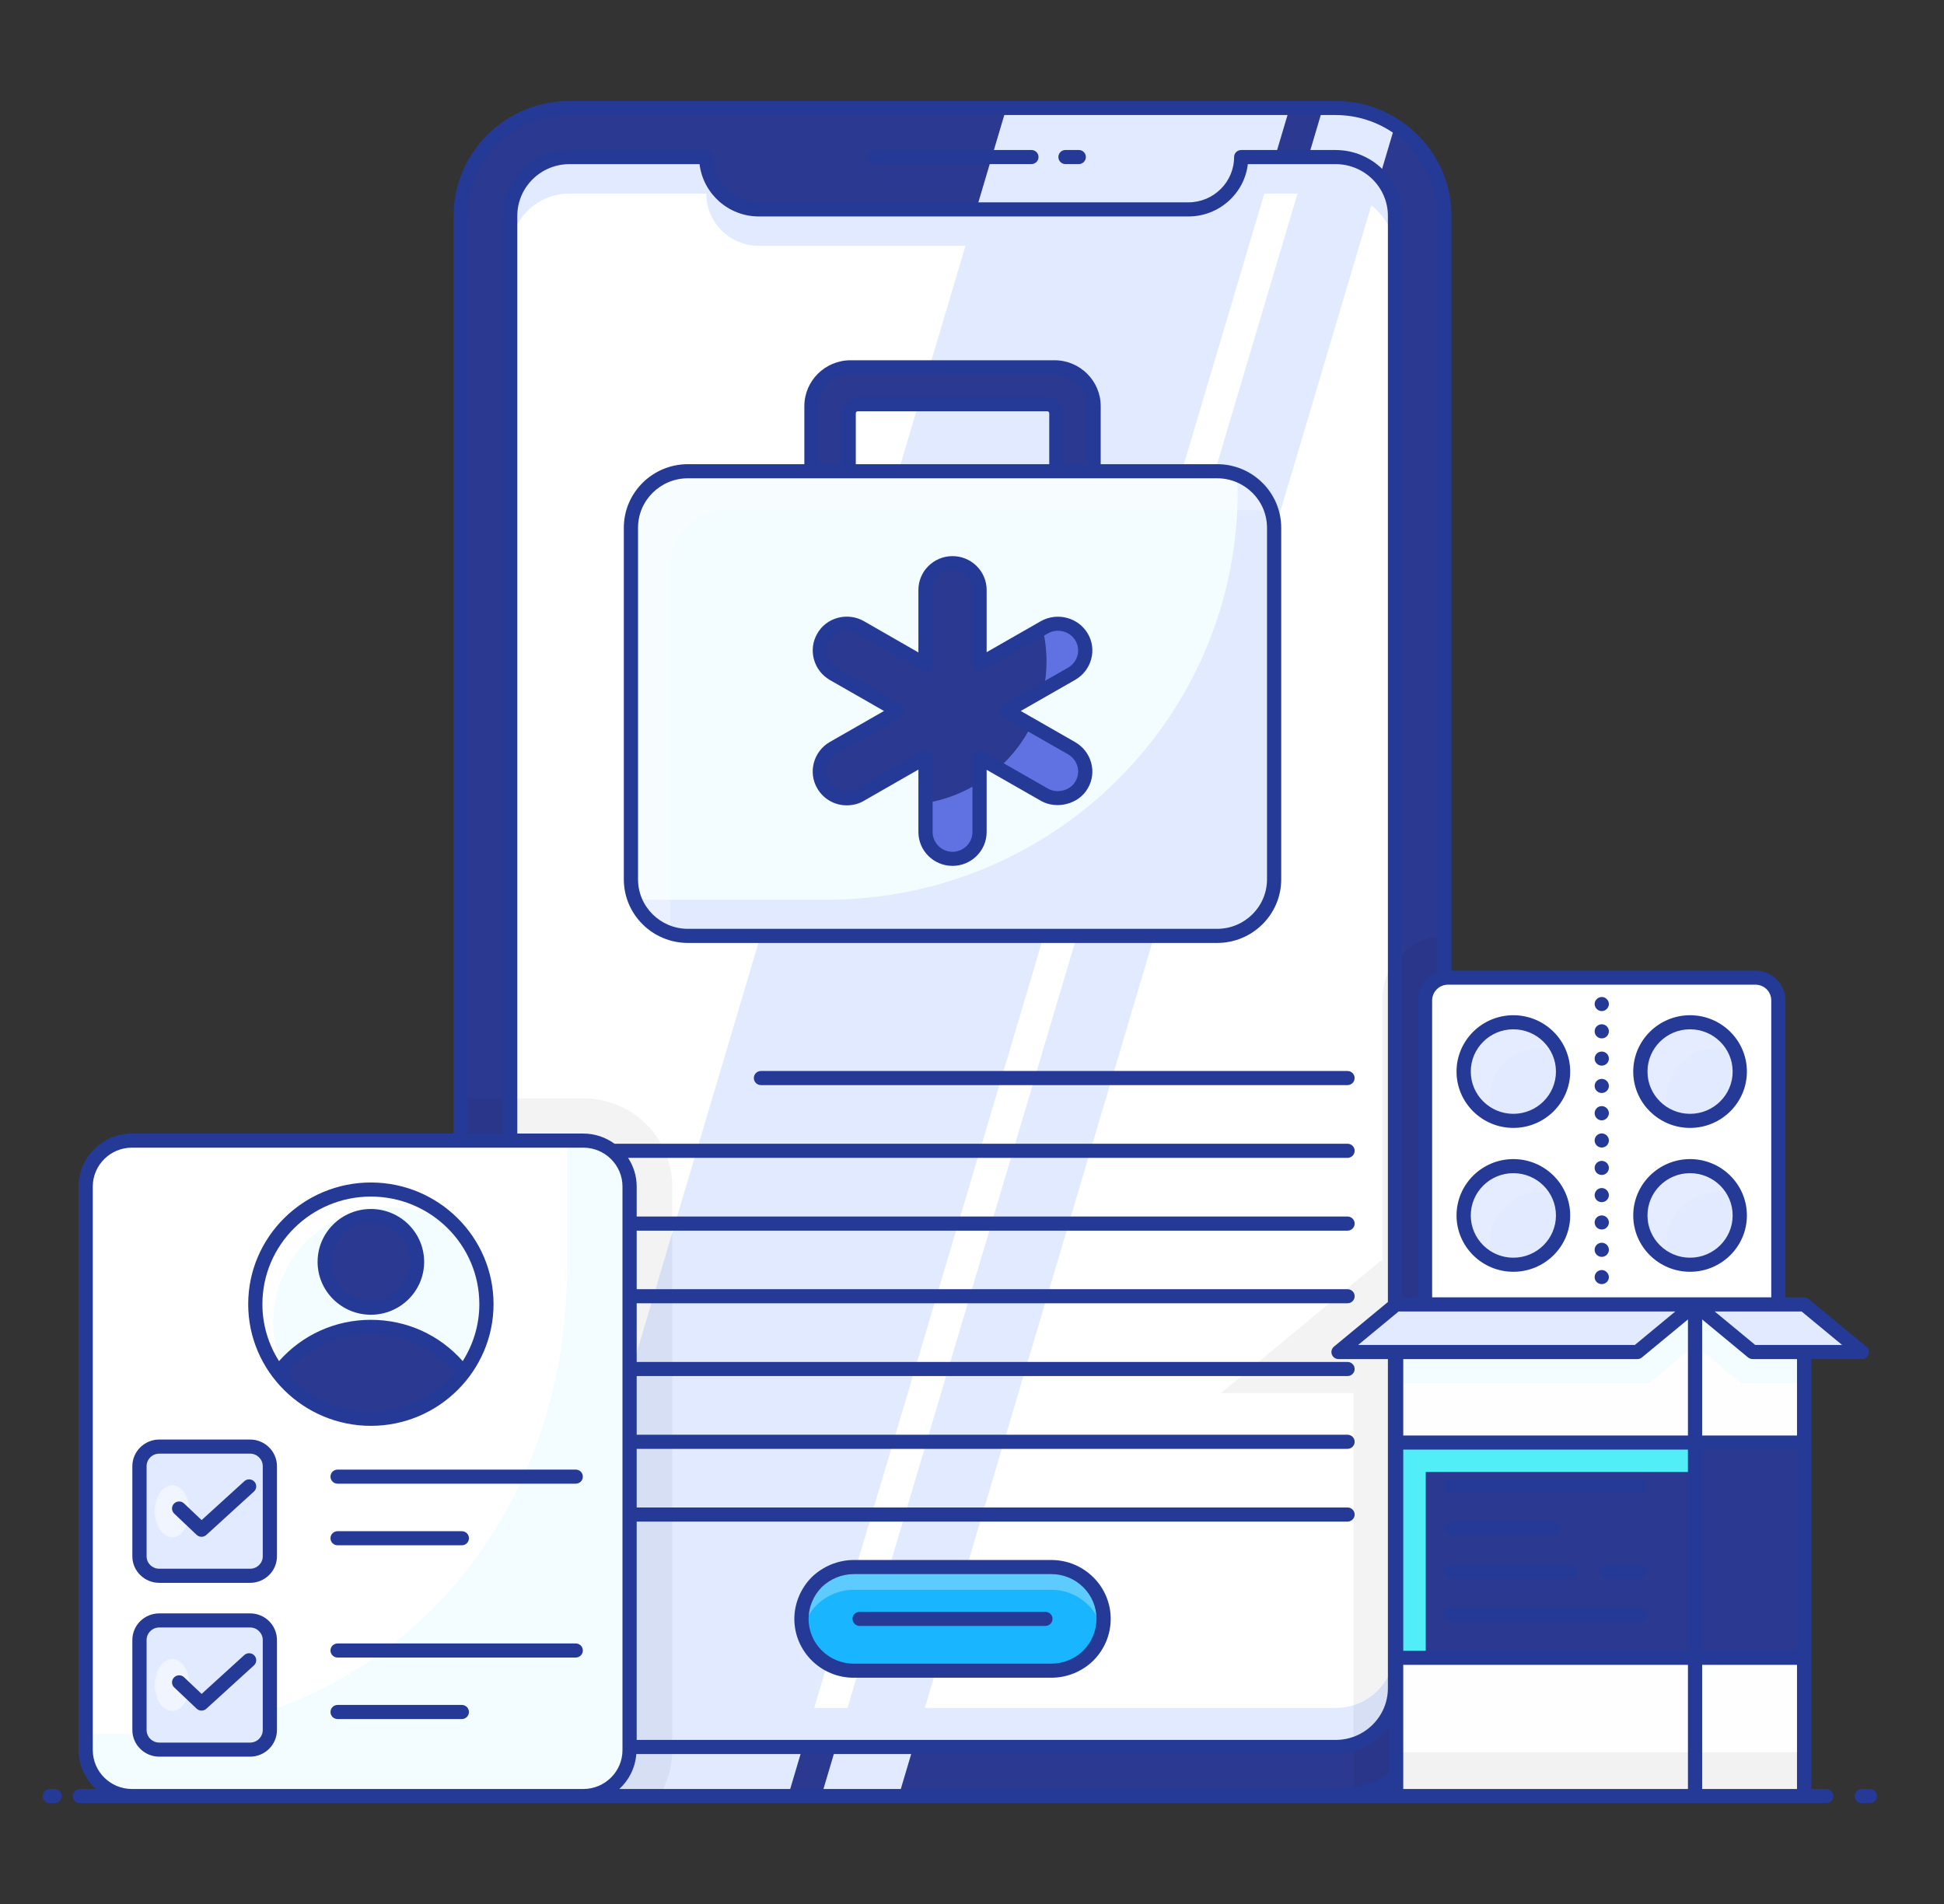 <svg width="49" height="48" viewBox="0 0 49 48" fill="none" xmlns="http://www.w3.org/2000/svg">
<rect x="0" y="0" width="49" height="48" fill="#333333" stroke="none"/>
<path d="M36.406 5.443V42.559C36.406 43.58 35.843 44.472 35.001 44.931C34.732 45.084 34.435 45.19 34.116 45.244C33.969 45.265 33.819 45.279 33.664 45.279H14.35C13.802 45.279 13.289 45.115 12.859 44.838C12.107 44.351 11.612 43.516 11.612 42.559V5.443C11.612 3.939 12.841 2.723 14.35 2.723H33.664C34.216 2.723 34.729 2.886 35.163 3.171C35.912 3.651 36.406 4.493 36.406 5.443Z" fill="#2B3990"/>
<g opacity="0.05">
<path d="M36.406 23.584V42.56C36.406 43.58 35.844 44.473 35.001 44.931C34.733 45.084 34.435 45.191 34.116 45.244V35.154H30.772L34.801 31.819H34.844V25.223C34.844 24.348 35.535 23.63 36.406 23.584Z" fill="black"/>
</g>
<path d="M32.505 2.725L19.865 45.278H14.352C13.8 45.278 13.286 45.117 12.857 44.837L25.366 2.725H32.505Z" fill="#E1EAFF"/>
<g opacity="0.05">
<path d="M16.945 29.912V44.123C16.945 44.546 16.827 44.941 16.615 45.279H14.35C13.802 45.279 13.289 45.115 12.859 44.838C12.107 44.351 11.612 43.515 11.612 42.559V27.689H14.701C15.938 27.689 16.945 28.685 16.945 29.912Z" fill="black"/>
</g>
<path d="M35.161 3.166L22.653 45.278H20.703L33.343 2.725H33.665C34.217 2.725 34.731 2.886 35.161 3.166Z" fill="#E1EAFF"/>
<path d="M35.159 5.41V42.53C35.159 43.188 34.718 43.754 34.116 43.942C34.044 43.963 33.973 43.981 33.898 43.992C33.822 44.002 33.747 44.01 33.664 44.01H14.35C13.909 44.01 13.512 43.818 13.243 43.515C13.003 43.252 12.859 42.911 12.859 42.53V5.41C12.859 4.596 13.53 3.928 14.35 3.928H17.802C17.802 4.145 17.852 4.347 17.949 4.525C18.167 4.952 18.615 5.243 19.128 5.243H29.955C30.464 5.243 30.905 4.962 31.127 4.55C31.224 4.365 31.281 4.152 31.281 3.928H33.664C34.109 3.928 34.507 4.12 34.779 4.422C35.012 4.685 35.159 5.033 35.159 5.41Z" fill="white"/>
<path d="M35.158 5.443V6.363C35.158 5.547 34.488 4.879 33.666 4.879H31.283C31.283 5.608 30.692 6.197 29.953 6.197H19.128C18.396 6.197 17.802 5.608 17.802 4.879H14.351C13.529 4.879 12.859 5.547 12.859 6.363V5.443C12.859 4.627 13.529 3.959 14.351 3.959H17.802C17.802 4.685 18.396 5.278 19.128 5.278H29.953C30.692 5.278 31.283 4.685 31.283 3.959H33.666C34.488 3.959 35.158 4.627 35.158 5.443Z" fill="#E1EAFF"/>
<path d="M35.159 41.576V42.561C35.159 43.38 34.49 44.044 33.665 44.044H14.352C13.528 44.044 12.857 43.38 12.857 42.561V41.576C12.857 42.395 13.528 43.059 14.352 43.059H33.665C34.49 43.059 35.159 42.395 35.159 41.576Z" fill="#E1EAFF"/>
<g opacity="0.05">
<path d="M35.159 24.227V42.531C35.159 43.188 34.718 43.754 34.116 43.942V35.121H30.772L34.801 31.786H34.844V25.19C34.844 24.831 34.958 24.497 35.159 24.227Z" fill="black"/>
</g>
<path d="M32.141 3.959L20.229 44.043H14.351C13.909 44.043 13.511 43.849 13.243 43.547L24.608 5.278H29.953C30.692 5.278 31.283 4.685 31.283 3.959L32.141 3.959Z" fill="#E1EAFF"/>
<g opacity="0.05">
<path d="M16.945 29.912V44.041H14.35C13.909 44.041 13.512 43.849 13.243 43.547C13.003 43.284 12.859 42.943 12.859 42.562V27.689H14.702C15.938 27.689 16.945 28.685 16.945 29.912Z" fill="black"/>
</g>
<path d="M34.778 4.455L23.018 44.043H21.069L32.978 3.959H33.666C34.108 3.959 34.506 4.153 34.778 4.455Z" fill="#E1EAFF"/>
<path d="M32.115 13.304V22.168C32.115 22.955 31.472 23.593 30.679 23.593H17.339C16.546 23.593 15.903 22.955 15.903 22.168V13.304C15.903 12.517 16.546 11.879 17.339 11.879H30.679C31.472 11.879 32.115 12.517 32.115 13.304Z" fill="#F3FCFF"/>
<path d="M32.115 13.305V22.168C32.115 22.955 31.473 23.593 30.679 23.593H17.339C16.704 23.593 16.162 23.183 15.975 22.613C16.115 22.659 16.266 22.684 16.42 22.684H20.822C26.553 22.684 31.196 18.078 31.196 12.393C31.196 12.24 31.171 12.09 31.124 11.951C31.699 12.136 32.115 12.671 32.115 13.305Z" fill="#E1EAFF"/>
<g opacity="0.3">
<path d="M32.061 12.917C31.936 12.878 31.803 12.861 31.666 12.861H18.327C17.533 12.861 16.89 13.498 16.89 14.285V23.148C16.89 23.284 16.909 23.415 16.948 23.54C16.345 23.373 15.903 22.82 15.903 22.169V13.306C15.903 12.518 16.546 11.881 17.339 11.881H30.679C31.336 11.881 31.893 12.319 32.061 12.917Z" fill="white"/>
</g>
<path d="M27.565 11.88H26.626V10.417C26.626 10.293 26.524 10.191 26.398 10.191H21.62C21.494 10.191 21.392 10.293 21.392 10.417V11.88H20.453V10.239C20.453 9.699 20.896 9.26 21.44 9.26H26.578C27.122 9.26 27.565 9.699 27.565 10.239V11.88Z" fill="#2B3990"/>
<path d="M27.262 19.788C27.14 20.004 26.908 20.125 26.67 20.125C26.554 20.125 26.439 20.098 26.33 20.038L24.69 19.099V20.976C24.69 21.347 24.383 21.651 24.009 21.651C23.635 21.651 23.328 21.347 23.328 20.976V19.092L21.681 20.038C21.579 20.098 21.457 20.125 21.341 20.125C21.11 20.125 20.878 20.004 20.756 19.788C20.565 19.464 20.681 19.052 21.001 18.863L22.641 17.924L21.001 16.986C20.681 16.797 20.565 16.385 20.756 16.061C20.94 15.737 21.362 15.629 21.681 15.811L23.328 16.756V14.872C23.328 14.501 23.635 14.197 24.009 14.197C24.383 14.197 24.69 14.501 24.69 14.872V16.749L26.33 15.811C26.656 15.629 27.072 15.737 27.262 16.061C27.453 16.385 27.337 16.797 27.01 16.986L25.37 17.924L27.01 18.863C27.337 19.052 27.453 19.464 27.262 19.788Z" fill="#2B3990"/>
<path d="M23.328 20.246C23.823 20.166 24.285 19.985 24.69 19.727V20.977C24.69 21.346 24.384 21.65 24.009 21.65C23.634 21.65 23.328 21.346 23.328 20.977V20.246Z" fill="#6072E1"/>
<path d="M27.261 19.788C27.14 20.003 26.908 20.126 26.669 20.126C26.555 20.126 26.437 20.098 26.329 20.037L25.164 19.37C25.508 19.066 25.793 18.697 26 18.285L27.01 18.863C27.338 19.05 27.453 19.462 27.261 19.788Z" fill="#6072E1"/>
<path d="M26.378 16.676C26.378 16.387 26.344 16.107 26.279 15.84L26.329 15.812C26.657 15.628 27.072 15.736 27.261 16.061C27.453 16.384 27.338 16.796 27.01 16.986L26.307 17.389C26.354 17.158 26.378 16.919 26.378 16.676Z" fill="#6072E1"/>
<path d="M27.817 40.812C27.817 41.175 27.667 41.5 27.433 41.737C27.194 41.974 26.861 42.118 26.5 42.118H21.518C20.792 42.118 20.201 41.537 20.201 40.812C20.201 40.454 20.351 40.124 20.586 39.887C20.825 39.655 21.157 39.506 21.518 39.506H26.5C27.226 39.506 27.817 40.092 27.817 40.812Z" fill="#19B5FF"/>
<g opacity="0.3">
<path d="M27.816 40.81C27.816 40.91 27.806 41.007 27.783 41.1C27.652 40.518 27.126 40.079 26.499 40.079H21.519C21.157 40.079 20.826 40.229 20.584 40.462C20.417 40.634 20.289 40.854 20.236 41.1C20.212 41.007 20.202 40.91 20.202 40.81C20.202 40.455 20.353 40.122 20.584 39.886C20.826 39.654 21.157 39.504 21.519 39.504H26.499C27.226 39.504 27.816 40.092 27.816 40.81Z" fill="white"/>
</g>
<path d="M15.869 29.913V44.123C15.869 44.762 15.347 45.28 14.703 45.28H3.326C2.682 45.28 2.16 44.762 2.16 44.123V29.913C2.16 29.274 2.682 28.756 3.326 28.756H14.703C15.347 28.756 15.869 29.274 15.869 29.913Z" fill="white"/>
<path d="M15.87 29.913V44.123C15.87 44.763 15.345 45.28 14.704 45.28H3.328C2.683 45.28 2.162 44.763 2.162 44.123V43.714H3.157C9.672 43.714 14.288 38.474 14.288 32.011V28.756H14.704C15.345 28.756 15.87 29.273 15.87 29.913Z" fill="#F3FCFF"/>
<path d="M9.348 35.768C10.957 35.768 12.261 34.474 12.261 32.878C12.261 31.282 10.957 29.988 9.348 29.988C7.739 29.988 6.435 31.282 6.435 32.878C6.435 34.474 7.739 35.768 9.348 35.768Z" fill="#F3FCFF"/>
<path d="M11.62 31.072C11.122 30.674 10.489 30.436 9.8 30.436C8.19 30.436 6.886 31.73 6.886 33.326C6.886 34.01 7.125 34.639 7.526 35.134C6.861 34.604 6.435 33.791 6.435 32.878C6.435 31.283 7.739 29.988 9.348 29.988C10.267 29.988 11.088 30.412 11.62 31.072Z" fill="white"/>
<path d="M10.512 31.814C10.512 32.452 9.991 32.969 9.348 32.969C8.705 32.969 8.184 32.452 8.184 31.814C8.184 31.175 8.705 30.658 9.348 30.658C9.991 30.658 10.512 31.175 10.512 31.814Z" fill="#2B3990"/>
<path d="M11.681 34.611C11.149 35.314 10.302 35.769 9.348 35.769C8.394 35.769 7.548 35.314 7.015 34.611C7.546 33.907 8.393 33.451 9.348 33.451C10.303 33.451 11.15 33.907 11.681 34.611Z" fill="#2B3990"/>
<path d="M6.801 36.965V39.234C6.801 39.507 6.578 39.728 6.303 39.728H4.015C3.74 39.728 3.517 39.507 3.517 39.234V36.965C3.517 36.692 3.74 36.471 4.015 36.471H6.303C6.578 36.471 6.801 36.692 6.801 36.965Z" fill="#E1EAFF"/>
<g opacity="0.5">
<path d="M4.777 38.098C4.777 38.461 4.58 38.755 4.339 38.755C4.097 38.755 3.9 38.461 3.9 38.098C3.9 37.737 4.097 37.443 4.339 37.443C4.58 37.443 4.777 37.737 4.777 38.098Z" fill="white"/>
</g>
<path d="M6.801 41.346V43.615C6.801 43.888 6.578 44.109 6.303 44.109H4.015C3.74 44.109 3.517 43.888 3.517 43.615V41.346C3.517 41.073 3.74 40.852 4.015 40.852H6.303C6.578 40.852 6.801 41.073 6.801 41.346Z" fill="#E1EAFF"/>
<g opacity="0.5">
<path d="M4.777 42.479C4.777 42.842 4.58 43.136 4.339 43.136C4.097 43.136 3.9 42.842 3.9 42.479C3.9 42.118 4.097 41.824 4.339 41.824C4.58 41.824 4.777 42.118 4.777 42.479Z" fill="white"/>
</g>
<path d="M44.827 25.221V37.953C44.827 38.271 44.566 38.529 44.246 38.529H36.5C36.179 38.529 35.919 38.271 35.919 37.953V25.221C35.919 24.903 36.179 24.645 36.5 24.645H44.246C44.566 24.645 44.827 24.903 44.827 25.221Z" fill="white"/>
<path d="M42.725 32.883H45.476V45.276H42.725V32.883Z" fill="#FEFEFF"/>
<path d="M45.476 32.883V34.873H43.887L42.725 33.91V32.883H45.476Z" fill="#F3FCFF"/>
<path d="M35.192 32.883H42.724V45.276H35.192V32.883Z" fill="#FEFEFF"/>
<path d="M42.724 32.883V33.91L41.558 34.873H35.192V32.883H42.724Z" fill="#F3FCFF"/>
<g opacity="0.05">
<path d="M42.724 44.174H45.474V45.279H42.724V44.174Z" fill="black"/>
</g>
<g opacity="0.05">
<path d="M35.191 44.174H42.724V45.279H35.191V44.174Z" fill="black"/>
</g>
<path d="M35.191 36.367H42.724V41.795H35.191V36.367Z" fill="#2B3990"/>
<path d="M42.725 36.369V37.109H35.937V41.795H35.191V36.369H42.725Z" fill="#52EEF8"/>
<path d="M42.724 36.367H45.474V41.795H42.724V36.367Z" fill="#2B3990"/>
<path d="M45.474 32.883L46.927 34.084H44.177L42.724 32.883H45.474Z" fill="#E1EAFF"/>
<path d="M35.191 32.883L33.738 34.084H41.271L42.724 32.883H35.191Z" fill="#E1EAFF"/>
<path d="M38.145 28.258C38.837 28.258 39.398 27.701 39.398 27.015C39.398 26.328 38.837 25.771 38.145 25.771C37.454 25.771 36.893 26.328 36.893 27.015C36.893 27.701 37.454 28.258 38.145 28.258Z" fill="#E1EAFF"/>
<path d="M39.303 26.527C39.15 26.464 38.983 26.428 38.806 26.428C38.114 26.428 37.553 26.985 37.553 27.671C37.553 27.843 37.589 28.009 37.656 28.158C37.208 27.969 36.894 27.528 36.894 27.015C36.894 26.328 37.456 25.771 38.147 25.771C38.665 25.771 39.11 26.083 39.303 26.527Z" fill="#E5ECFF"/>
<path d="M38.145 31.884C38.837 31.884 39.398 31.328 39.398 30.642C39.398 29.955 38.837 29.398 38.145 29.398C37.454 29.398 36.893 29.955 36.893 30.642C36.893 31.328 37.454 31.884 38.145 31.884Z" fill="#E1EAFF"/>
<path d="M39.303 30.154C39.15 30.091 38.983 30.055 38.806 30.055C38.114 30.055 37.553 30.612 37.553 31.298C37.553 31.47 37.589 31.636 37.656 31.785C37.208 31.596 36.894 31.155 36.894 30.642C36.894 29.955 37.456 29.398 38.147 29.398C38.665 29.398 39.11 29.71 39.303 30.154Z" fill="#E5ECFF"/>
<path d="M42.599 28.258C43.291 28.258 43.852 27.701 43.852 27.015C43.852 26.328 43.291 25.771 42.599 25.771C41.907 25.771 41.346 26.328 41.346 27.015C41.346 27.701 41.907 28.258 42.599 28.258Z" fill="#E1EAFF"/>
<path d="M43.758 26.527C43.604 26.464 43.437 26.428 43.26 26.428C42.568 26.428 42.007 26.985 42.007 27.671C42.007 27.843 42.043 28.009 42.11 28.158C41.663 27.969 41.348 27.528 41.348 27.015C41.348 26.328 41.91 25.771 42.601 25.771C43.119 25.771 43.564 26.083 43.758 26.527Z" fill="#E5ECFF"/>
<path d="M42.599 31.884C43.291 31.884 43.852 31.328 43.852 30.642C43.852 29.955 43.291 29.398 42.599 29.398C41.907 29.398 41.346 29.955 41.346 30.642C41.346 31.328 41.907 31.884 42.599 31.884Z" fill="#E1EAFF"/>
<path d="M43.758 30.154C43.604 30.091 43.437 30.055 43.26 30.055C42.568 30.055 42.007 30.612 42.007 31.298C42.007 31.47 42.043 31.636 42.11 31.785C41.663 31.596 41.348 31.155 41.348 30.642C41.348 29.955 41.91 29.398 42.601 29.398C43.119 29.398 43.564 29.71 43.758 30.154Z" fill="#E5ECFF"/>
<path d="M1.376 45.102H1.254C1.155 45.102 1.075 45.181 1.075 45.279C1.075 45.378 1.155 45.457 1.254 45.457H1.376C1.475 45.457 1.555 45.378 1.555 45.279C1.555 45.181 1.475 45.102 1.376 45.102Z" fill="#253A97"/>
<path d="M46.031 45.101H45.653C45.653 38.895 45.653 40.303 45.653 34.263H46.927C47.002 34.263 47.069 34.216 47.095 34.146C47.121 34.075 47.099 33.997 47.041 33.949L45.589 32.747C45.577 32.737 45.563 32.731 45.55 32.725C45.547 32.724 45.545 32.721 45.542 32.72C45.52 32.712 45.498 32.706 45.474 32.706H45.004V25.222C45.004 24.807 44.663 24.468 44.244 24.468H36.585V5.442C36.585 3.845 35.275 2.545 33.664 2.545H14.354C12.743 2.545 11.433 3.845 11.433 5.442V28.577H3.326C2.584 28.577 1.981 29.176 1.981 29.912V44.122C1.981 44.51 2.151 44.857 2.419 45.101H2.015C1.916 45.101 1.835 45.181 1.835 45.279C1.835 45.377 1.916 45.457 2.015 45.457C5.01 45.457 48.455 45.457 46.031 45.457C46.13 45.457 46.21 45.377 46.21 45.279C46.21 45.181 46.13 45.101 46.031 45.101ZM16.048 38.36H33.965C34.065 38.36 34.145 38.28 34.145 38.182C34.145 38.084 34.065 38.004 33.965 38.004H16.048V36.526H33.965C34.065 36.526 34.145 36.446 34.145 36.348C34.145 36.249 34.065 36.17 33.965 36.17H16.048V34.691H33.965C34.065 34.691 34.145 34.611 34.145 34.513C34.145 34.415 34.065 34.335 33.965 34.335H16.048V32.856H33.965C34.065 32.856 34.145 32.776 34.145 32.678C34.145 32.58 34.065 32.501 33.965 32.501H16.048V31.025H33.965C34.065 31.025 34.145 30.945 34.145 30.847C34.145 30.749 34.065 30.669 33.965 30.669H16.048V29.912C16.048 29.646 15.967 29.398 15.831 29.19H33.965C34.065 29.19 34.145 29.11 34.145 29.012C34.145 28.914 34.065 28.834 33.965 28.834H15.49C15.268 28.674 14.998 28.577 14.703 28.577H13.039V5.442C13.039 4.723 13.629 4.138 14.354 4.138H17.633C17.722 4.88 18.358 5.457 19.128 5.457H29.955C30.726 5.457 31.365 4.88 31.453 4.138H33.664C34.392 4.138 34.983 4.723 34.983 5.442V32.824L33.623 33.949C33.566 33.997 33.544 34.075 33.57 34.146C33.596 34.216 33.663 34.263 33.738 34.263H34.983V42.559C34.983 43.279 34.392 43.864 33.664 43.864H16.048V38.36ZM34.233 33.907L35.255 33.062H42.228L41.207 33.907H34.233ZM35.37 36.545H42.545V41.617H35.37V36.545ZM35.37 36.189V34.263H41.272C41.314 34.263 41.354 34.248 41.386 34.222L42.546 33.263V36.189C38.236 36.189 39.665 36.189 35.37 36.189ZM42.904 36.545H45.295V41.617H42.904V36.545ZM45.295 36.189H42.904V33.264L44.062 34.222C44.094 34.248 44.135 34.263 44.177 34.263H45.295V36.189ZM44.242 33.907L43.22 33.062H45.41L46.432 33.907H44.242ZM44.646 25.222V32.706C42.952 32.706 38.281 32.706 36.098 32.706V25.222C36.098 25.013 36.267 24.824 36.499 24.824H44.244C44.469 24.824 44.646 24.999 44.646 25.222ZM11.791 5.442C11.791 4.041 12.941 2.9 14.354 2.9H33.664C35.077 2.9 36.227 4.041 36.227 5.442V24.519C35.938 24.627 35.74 24.902 35.74 25.222V32.706H35.342V5.442C35.342 4.527 34.589 3.782 33.664 3.782H31.285C31.186 3.782 31.106 3.862 31.106 3.96C31.106 4.589 30.589 5.101 29.955 5.101H19.128C18.495 5.101 17.981 4.589 17.981 3.96C17.981 3.862 17.901 3.782 17.802 3.782H14.354C13.431 3.782 12.68 4.527 12.68 5.442V28.577H11.791V5.442ZM3.326 45.101C2.782 45.101 2.339 44.662 2.339 44.122V29.912C2.339 29.372 2.782 28.933 3.326 28.933H11.605C11.607 28.933 11.61 28.934 11.612 28.934C11.614 28.934 11.617 28.933 11.619 28.933H12.852C12.855 28.933 12.857 28.934 12.859 28.934C12.862 28.934 12.864 28.933 12.866 28.933H14.703C15.247 28.933 15.69 29.372 15.69 29.912V44.122C15.69 44.662 15.247 45.101 14.703 45.101C12.048 45.101 6.358 45.101 3.326 45.101ZM15.61 45.101C15.854 44.878 16.012 44.568 16.038 44.22H33.664C34.218 44.22 34.706 43.949 35.012 43.538V44.718C34.612 44.966 34.15 45.101 33.664 45.101H15.61ZM35.37 41.972H42.546V45.101H35.37V41.972ZM42.904 45.101V41.972H45.295V45.101H42.904Z" fill="#253A97"/>
<path d="M47.13 45.102H46.926C46.828 45.102 46.747 45.181 46.747 45.279C46.747 45.378 46.828 45.457 46.926 45.457H47.13C47.229 45.457 47.309 45.378 47.309 45.279C47.309 45.181 47.229 45.102 47.13 45.102Z" fill="#253A97"/>
<path d="M22.021 4.137H25.997C26.096 4.137 26.177 4.057 26.177 3.959C26.177 3.861 26.096 3.781 25.997 3.781H22.021C21.922 3.781 21.842 3.861 21.842 3.959C21.842 4.057 21.922 4.137 22.021 4.137Z" fill="#253A97"/>
<path d="M26.856 4.137H27.191C27.29 4.137 27.37 4.057 27.37 3.959C27.37 3.861 27.29 3.781 27.191 3.781H26.856C26.757 3.781 26.677 3.861 26.677 3.959C26.677 4.057 26.757 4.137 26.856 4.137Z" fill="#253A97"/>
<path d="M32.294 22.169V13.305C32.294 12.421 31.57 11.702 30.679 11.702H27.744V10.239C27.744 9.601 27.221 9.082 26.578 9.082H21.44C20.797 9.082 20.274 9.601 20.274 10.239V11.702H17.339C16.448 11.702 15.724 12.421 15.724 13.305V22.169C15.724 23.053 16.448 23.772 17.339 23.772H30.679C31.57 23.772 32.294 23.053 32.294 22.169ZM20.632 10.239C20.632 9.797 20.994 9.438 21.44 9.438H26.578C27.023 9.438 27.386 9.797 27.386 10.239V11.702H26.805V10.417C26.805 10.195 26.623 10.014 26.398 10.014H21.619C21.395 10.014 21.212 10.195 21.212 10.417V11.702H20.632V10.239ZM26.447 11.702H21.571V10.417C21.571 10.391 21.592 10.369 21.619 10.369H26.398C26.425 10.369 26.447 10.391 26.447 10.417V11.702ZM16.082 22.169V13.305C16.082 12.617 16.646 12.058 17.339 12.058H30.679C31.372 12.058 31.936 12.617 31.936 13.305V22.169C31.936 22.857 31.372 23.416 30.679 23.416H17.339C16.646 23.416 16.082 22.857 16.082 22.169Z" fill="#253A97"/>
<path d="M27.503 16.621C27.564 16.4 27.534 16.169 27.417 15.971C27.18 15.569 26.654 15.428 26.24 15.657L24.869 16.442V14.873C24.869 14.402 24.483 14.02 24.009 14.02C23.535 14.02 23.149 14.402 23.149 14.873V16.448L21.771 15.657C21.575 15.546 21.336 15.516 21.116 15.576C20.894 15.636 20.711 15.777 20.601 15.971C20.364 16.374 20.502 16.898 20.912 17.14L22.282 17.924L20.909 18.71C20.502 18.95 20.364 19.474 20.6 19.875C20.75 20.139 21.034 20.303 21.341 20.303C21.498 20.303 21.651 20.263 21.771 20.191L23.149 19.401V20.976C23.149 21.447 23.535 21.829 24.009 21.829C24.483 21.829 24.869 21.447 24.869 20.976V19.407L26.242 20.192C26.642 20.416 27.194 20.269 27.418 19.876C27.534 19.679 27.564 19.448 27.503 19.228C27.443 19.009 27.3 18.825 27.1 18.709L25.729 17.924L27.101 17.139C27.3 17.024 27.443 16.84 27.503 16.621ZM26.921 16.832L25.28 17.77C25.225 17.802 25.191 17.861 25.191 17.924C25.191 17.988 25.225 18.047 25.28 18.079L26.92 19.016C27.038 19.084 27.122 19.193 27.158 19.321C27.193 19.45 27.175 19.583 27.108 19.698C27.107 19.699 27.107 19.7 27.106 19.701C26.977 19.929 26.648 20.012 26.419 19.883L24.779 18.945C24.724 18.914 24.655 18.913 24.6 18.945C24.545 18.977 24.511 19.035 24.511 19.099V20.976C24.511 21.25 24.285 21.474 24.009 21.474C23.733 21.474 23.508 21.25 23.508 20.976V19.092C23.508 19.029 23.474 18.97 23.418 18.938C23.39 18.923 23.359 18.915 23.329 18.915C23.297 18.915 23.267 18.923 23.239 18.939L21.589 19.885C21.521 19.925 21.434 19.948 21.341 19.948C21.163 19.948 20.999 19.853 20.911 19.698C20.773 19.463 20.854 19.157 21.091 19.017L22.731 18.079C22.786 18.047 22.82 17.988 22.82 17.924C22.82 17.861 22.786 17.802 22.731 17.77L21.093 16.833C20.854 16.692 20.772 16.386 20.912 16.148C20.976 16.035 21.082 15.954 21.211 15.919C21.342 15.883 21.477 15.9 21.592 15.965L23.239 16.91C23.294 16.942 23.363 16.942 23.418 16.91C23.474 16.879 23.508 16.82 23.508 16.756V14.873C23.508 14.598 23.733 14.375 24.009 14.375C24.285 14.375 24.511 14.598 24.511 14.873V16.749C24.511 16.813 24.545 16.872 24.6 16.903C24.655 16.935 24.724 16.935 24.779 16.904L26.418 15.966C26.659 15.832 26.968 15.914 27.108 16.15C27.175 16.265 27.193 16.399 27.158 16.527C27.122 16.656 27.038 16.764 26.921 16.832Z" fill="#253A97"/>
<path d="M33.965 27H19.18C19.081 27 19.001 27.079 19.001 27.178C19.001 27.276 19.081 27.356 19.18 27.356H33.965C34.064 27.356 34.144 27.276 34.144 27.178C34.144 27.079 34.064 27 33.965 27Z" fill="#253A97"/>
<path d="M26.5 39.328H21.518C21.129 39.328 20.743 39.486 20.458 39.763C20.181 40.043 20.022 40.426 20.022 40.812C20.022 41.631 20.693 42.296 21.518 42.296H26.5C26.896 42.296 27.282 42.138 27.561 41.862C27.842 41.577 27.996 41.205 27.996 40.812C27.996 39.994 27.325 39.328 26.5 39.328ZM27.306 41.611C27.095 41.821 26.801 41.941 26.5 41.941H21.518C20.891 41.941 20.381 41.434 20.381 40.812C20.381 40.518 20.502 40.226 20.711 40.014C20.927 39.804 21.221 39.684 21.518 39.684H26.5C27.128 39.684 27.638 40.19 27.638 40.812C27.638 41.111 27.52 41.395 27.306 41.611Z" fill="#253A97"/>
<path d="M26.35 40.635H21.668C21.569 40.635 21.488 40.714 21.488 40.812C21.488 40.911 21.569 40.99 21.668 40.99H26.35C26.449 40.99 26.53 40.911 26.53 40.812C26.53 40.714 26.449 40.635 26.35 40.635Z" fill="#253A97"/>
<path d="M9.348 35.946C11.061 35.946 12.44 34.556 12.44 32.878C12.44 31.187 11.053 29.811 9.348 29.811C7.643 29.811 6.256 31.187 6.256 32.878C6.256 34.574 7.652 35.946 9.348 35.946ZM9.348 35.59C8.554 35.59 7.775 35.242 7.245 34.609C7.766 33.984 8.525 33.629 9.348 33.629C10.171 33.629 10.931 33.984 11.451 34.609C10.925 35.237 10.149 35.59 9.348 35.59ZM9.348 30.166C10.856 30.166 12.082 31.383 12.082 32.878C12.082 33.406 11.927 33.897 11.663 34.314C11.077 33.652 10.248 33.273 9.348 33.273C8.449 33.273 7.62 33.652 7.033 34.314C6.769 33.897 6.614 33.406 6.614 32.878C6.614 31.383 7.841 30.166 9.348 30.166Z" fill="#253A97"/>
<path d="M9.348 33.145C10.089 33.145 10.691 32.547 10.691 31.812C10.691 31.077 10.089 30.479 9.348 30.479C8.607 30.479 8.005 31.077 8.005 31.812C8.005 32.547 8.607 33.145 9.348 33.145ZM9.348 30.834C9.891 30.834 10.333 31.273 10.333 31.812C10.333 32.351 9.891 32.789 9.348 32.789C8.805 32.789 8.364 32.351 8.364 31.812C8.364 31.273 8.805 30.834 9.348 30.834Z" fill="#253A97"/>
<path d="M6.304 36.291H4.014C3.641 36.291 3.336 36.593 3.336 36.963V39.235C3.336 39.605 3.641 39.904 4.014 39.904H6.304C6.677 39.904 6.981 39.605 6.981 39.235V36.963C6.981 36.593 6.677 36.291 6.304 36.291ZM6.623 39.235C6.623 39.409 6.48 39.548 6.304 39.548H4.014C3.838 39.548 3.695 39.409 3.695 39.235V36.963C3.695 36.789 3.838 36.647 4.014 36.647H6.304C6.48 36.647 6.623 36.789 6.623 36.963V39.235Z" fill="#253A97"/>
<path d="M4.956 38.694C4.991 38.727 5.036 38.743 5.08 38.743C5.123 38.743 5.167 38.727 5.201 38.696L6.4 37.603C6.473 37.537 6.478 37.425 6.411 37.352C6.344 37.28 6.23 37.276 6.158 37.342L5.082 38.322L4.639 37.902C4.568 37.834 4.454 37.837 4.386 37.907C4.317 37.979 4.32 38.091 4.392 38.159L4.956 38.694Z" fill="#253A97"/>
<path d="M14.512 37.049H8.509C8.41 37.049 8.33 37.128 8.33 37.227C8.33 37.325 8.41 37.404 8.509 37.404H14.512C14.611 37.404 14.691 37.325 14.691 37.227C14.691 37.128 14.611 37.049 14.512 37.049Z" fill="#253A97"/>
<path d="M8.509 38.957H11.641C11.74 38.957 11.82 38.878 11.82 38.779C11.82 38.681 11.74 38.602 11.641 38.602H8.509C8.41 38.602 8.33 38.681 8.33 38.779C8.33 38.878 8.41 38.957 8.509 38.957Z" fill="#253A97"/>
<path d="M6.304 40.674H4.014C3.641 40.674 3.336 40.972 3.336 41.346V43.614C3.336 43.984 3.641 44.286 4.014 44.286H6.304C6.677 44.286 6.981 43.984 6.981 43.614V41.346C6.981 40.972 6.677 40.674 6.304 40.674ZM6.623 43.614C6.623 43.788 6.48 43.931 6.304 43.931H4.014C3.838 43.931 3.695 43.788 3.695 43.614V41.346C3.695 41.172 3.838 41.029 4.014 41.029H6.304C6.48 41.029 6.623 41.172 6.623 41.346V43.614Z" fill="#253A97"/>
<path d="M4.956 43.076C5.024 43.14 5.131 43.142 5.201 43.078L6.4 41.986C6.473 41.92 6.478 41.807 6.411 41.735C6.344 41.663 6.23 41.659 6.158 41.724L5.082 42.704L4.639 42.284C4.568 42.216 4.454 42.219 4.386 42.29C4.317 42.361 4.32 42.474 4.392 42.541L4.956 43.076Z" fill="#253A97"/>
<path d="M14.512 41.432H8.509C8.41 41.432 8.33 41.511 8.33 41.609C8.33 41.708 8.41 41.787 8.509 41.787H14.512C14.611 41.787 14.691 41.708 14.691 41.609C14.691 41.511 14.611 41.432 14.512 41.432Z" fill="#253A97"/>
<path d="M11.641 42.982H8.509C8.41 42.982 8.33 43.062 8.33 43.16C8.33 43.258 8.41 43.338 8.509 43.338H11.641C11.74 43.338 11.82 43.258 11.82 43.16C11.82 43.062 11.74 42.982 11.641 42.982Z" fill="#253A97"/>
<path d="M40.373 28.93C40.472 28.93 40.553 28.85 40.553 28.752C40.553 28.654 40.472 28.574 40.373 28.574C40.274 28.574 40.194 28.654 40.194 28.752C40.194 28.85 40.274 28.93 40.373 28.93Z" fill="#253A97"/>
<path d="M40.373 26.178C40.472 26.178 40.553 26.098 40.553 26C40.553 25.902 40.472 25.822 40.373 25.822C40.274 25.822 40.194 25.902 40.194 26C40.194 26.098 40.274 26.178 40.373 26.178Z" fill="#253A97"/>
<path d="M40.373 27.555C40.472 27.555 40.553 27.475 40.553 27.377C40.553 27.279 40.472 27.199 40.373 27.199C40.274 27.199 40.194 27.279 40.194 27.377C40.194 27.475 40.274 27.555 40.373 27.555Z" fill="#253A97"/>
<path d="M40.373 28.244C40.47 28.244 40.553 28.162 40.553 28.062C40.553 27.967 40.47 27.885 40.373 27.885C40.273 27.885 40.194 27.967 40.194 28.062C40.194 28.162 40.273 28.244 40.373 28.244Z" fill="#253A97"/>
<path d="M40.373 26.865C40.472 26.865 40.553 26.786 40.553 26.688C40.553 26.589 40.472 26.51 40.373 26.51C40.274 26.51 40.194 26.589 40.194 26.688C40.194 26.786 40.274 26.865 40.373 26.865Z" fill="#253A97"/>
<path d="M40.373 29.621C40.472 29.621 40.553 29.542 40.553 29.443C40.553 29.345 40.472 29.266 40.373 29.266C40.274 29.266 40.194 29.345 40.194 29.443C40.194 29.542 40.274 29.621 40.373 29.621Z" fill="#253A97"/>
<path d="M40.373 32.373C40.47 32.373 40.553 32.295 40.553 32.199C40.553 32.099 40.47 32.018 40.373 32.018C40.273 32.018 40.194 32.099 40.194 32.199C40.194 32.295 40.273 32.373 40.373 32.373Z" fill="#253A97"/>
<path d="M40.373 31.686C40.472 31.686 40.553 31.606 40.553 31.508C40.553 31.41 40.472 31.33 40.373 31.33C40.274 31.33 40.194 31.41 40.194 31.508C40.194 31.606 40.274 31.686 40.373 31.686Z" fill="#253A97"/>
<path d="M40.373 30.996C40.472 30.996 40.553 30.917 40.553 30.818C40.553 30.72 40.472 30.641 40.373 30.641C40.274 30.641 40.194 30.72 40.194 30.818C40.194 30.917 40.274 30.996 40.373 30.996Z" fill="#253A97"/>
<path d="M40.373 30.307C40.47 30.307 40.553 30.228 40.553 30.132C40.553 30.033 40.47 29.951 40.373 29.951C40.273 29.951 40.194 30.033 40.194 30.132C40.194 30.228 40.273 30.307 40.373 30.307Z" fill="#253A97"/>
<path d="M40.248 25.436C40.263 25.454 40.284 25.468 40.305 25.475C40.327 25.486 40.348 25.49 40.373 25.49C40.399 25.49 40.42 25.486 40.442 25.475C40.463 25.468 40.484 25.454 40.499 25.436C40.517 25.422 40.531 25.401 40.538 25.38C40.549 25.358 40.553 25.337 40.553 25.312C40.553 25.266 40.535 25.22 40.499 25.188C40.484 25.17 40.463 25.156 40.442 25.148C40.377 25.12 40.295 25.138 40.248 25.188C40.212 25.22 40.194 25.266 40.194 25.312C40.194 25.337 40.198 25.358 40.209 25.38C40.216 25.401 40.23 25.422 40.248 25.436Z" fill="#253A97"/>
<path d="M38.145 28.435C38.935 28.435 39.578 27.798 39.578 27.015C39.578 26.231 38.935 25.594 38.145 25.594C37.356 25.594 36.713 26.231 36.713 27.015C36.713 27.798 37.356 28.435 38.145 28.435ZM38.145 25.949C38.737 25.949 39.219 26.427 39.219 27.015C39.219 27.602 38.737 28.08 38.145 28.08C37.553 28.08 37.072 27.602 37.072 27.015C37.072 26.427 37.553 25.949 38.145 25.949Z" fill="#253A97"/>
<path d="M38.145 32.062C38.935 32.062 39.578 31.425 39.578 30.642C39.578 29.858 38.935 29.221 38.145 29.221C37.356 29.221 36.713 29.858 36.713 30.642C36.713 31.425 37.356 32.062 38.145 32.062ZM38.145 29.576C38.737 29.576 39.219 30.054 39.219 30.642C39.219 31.229 38.737 31.707 38.145 31.707C37.553 31.707 37.072 31.229 37.072 30.642C37.072 30.054 37.553 29.576 38.145 29.576Z" fill="#253A97"/>
<path d="M42.599 28.435C43.389 28.435 44.032 27.798 44.032 27.015C44.032 26.231 43.389 25.594 42.599 25.594C41.81 25.594 41.167 26.231 41.167 27.015C41.167 27.798 41.81 28.435 42.599 28.435ZM42.599 25.949C43.192 25.949 43.673 26.427 43.673 27.015C43.673 27.602 43.192 28.08 42.599 28.08C42.007 28.08 41.526 27.602 41.526 27.015C41.526 26.427 42.007 25.949 42.599 25.949Z" fill="#253A97"/>
<path d="M42.599 32.062C43.389 32.062 44.032 31.425 44.032 30.642C44.032 29.858 43.389 29.221 42.599 29.221C41.81 29.221 41.167 29.858 41.167 30.642C41.167 31.425 41.81 32.062 42.599 32.062ZM42.599 29.576C43.192 29.576 43.673 30.054 43.673 30.642C43.673 31.229 43.192 31.707 42.599 31.707C42.007 31.707 41.526 31.229 41.526 30.642C41.526 30.054 42.007 29.576 42.599 29.576Z" fill="#253A97"/>
<path d="M41.342 37.281H36.573C36.474 37.281 36.394 37.361 36.394 37.459C36.394 37.557 36.474 37.637 36.573 37.637H41.342C41.441 37.637 41.522 37.557 41.522 37.459C41.522 37.361 41.441 37.281 41.342 37.281Z" fill="#253A97"/>
<path d="M36.573 38.719H39.138C39.237 38.719 39.317 38.639 39.317 38.541C39.317 38.443 39.237 38.363 39.138 38.363H36.573C36.474 38.363 36.394 38.443 36.394 38.541C36.394 38.639 36.474 38.719 36.573 38.719Z" fill="#253A97"/>
<path d="M41.342 39.443H40.486C40.387 39.443 40.307 39.523 40.307 39.621C40.307 39.719 40.387 39.799 40.486 39.799H41.342C41.441 39.799 41.522 39.719 41.522 39.621C41.522 39.523 41.441 39.443 41.342 39.443Z" fill="#253A97"/>
<path d="M36.573 39.799H39.592C39.691 39.799 39.771 39.719 39.771 39.621C39.771 39.523 39.691 39.443 39.592 39.443H36.573C36.474 39.443 36.394 39.523 36.394 39.621C36.394 39.719 36.474 39.799 36.573 39.799Z" fill="#253A97"/>
<path d="M41.342 40.525H36.573C36.474 40.525 36.394 40.605 36.394 40.703C36.394 40.801 36.474 40.881 36.573 40.881H41.342C41.441 40.881 41.522 40.801 41.522 40.703C41.522 40.605 41.441 40.525 41.342 40.525Z" fill="#253A97"/>
</svg>
